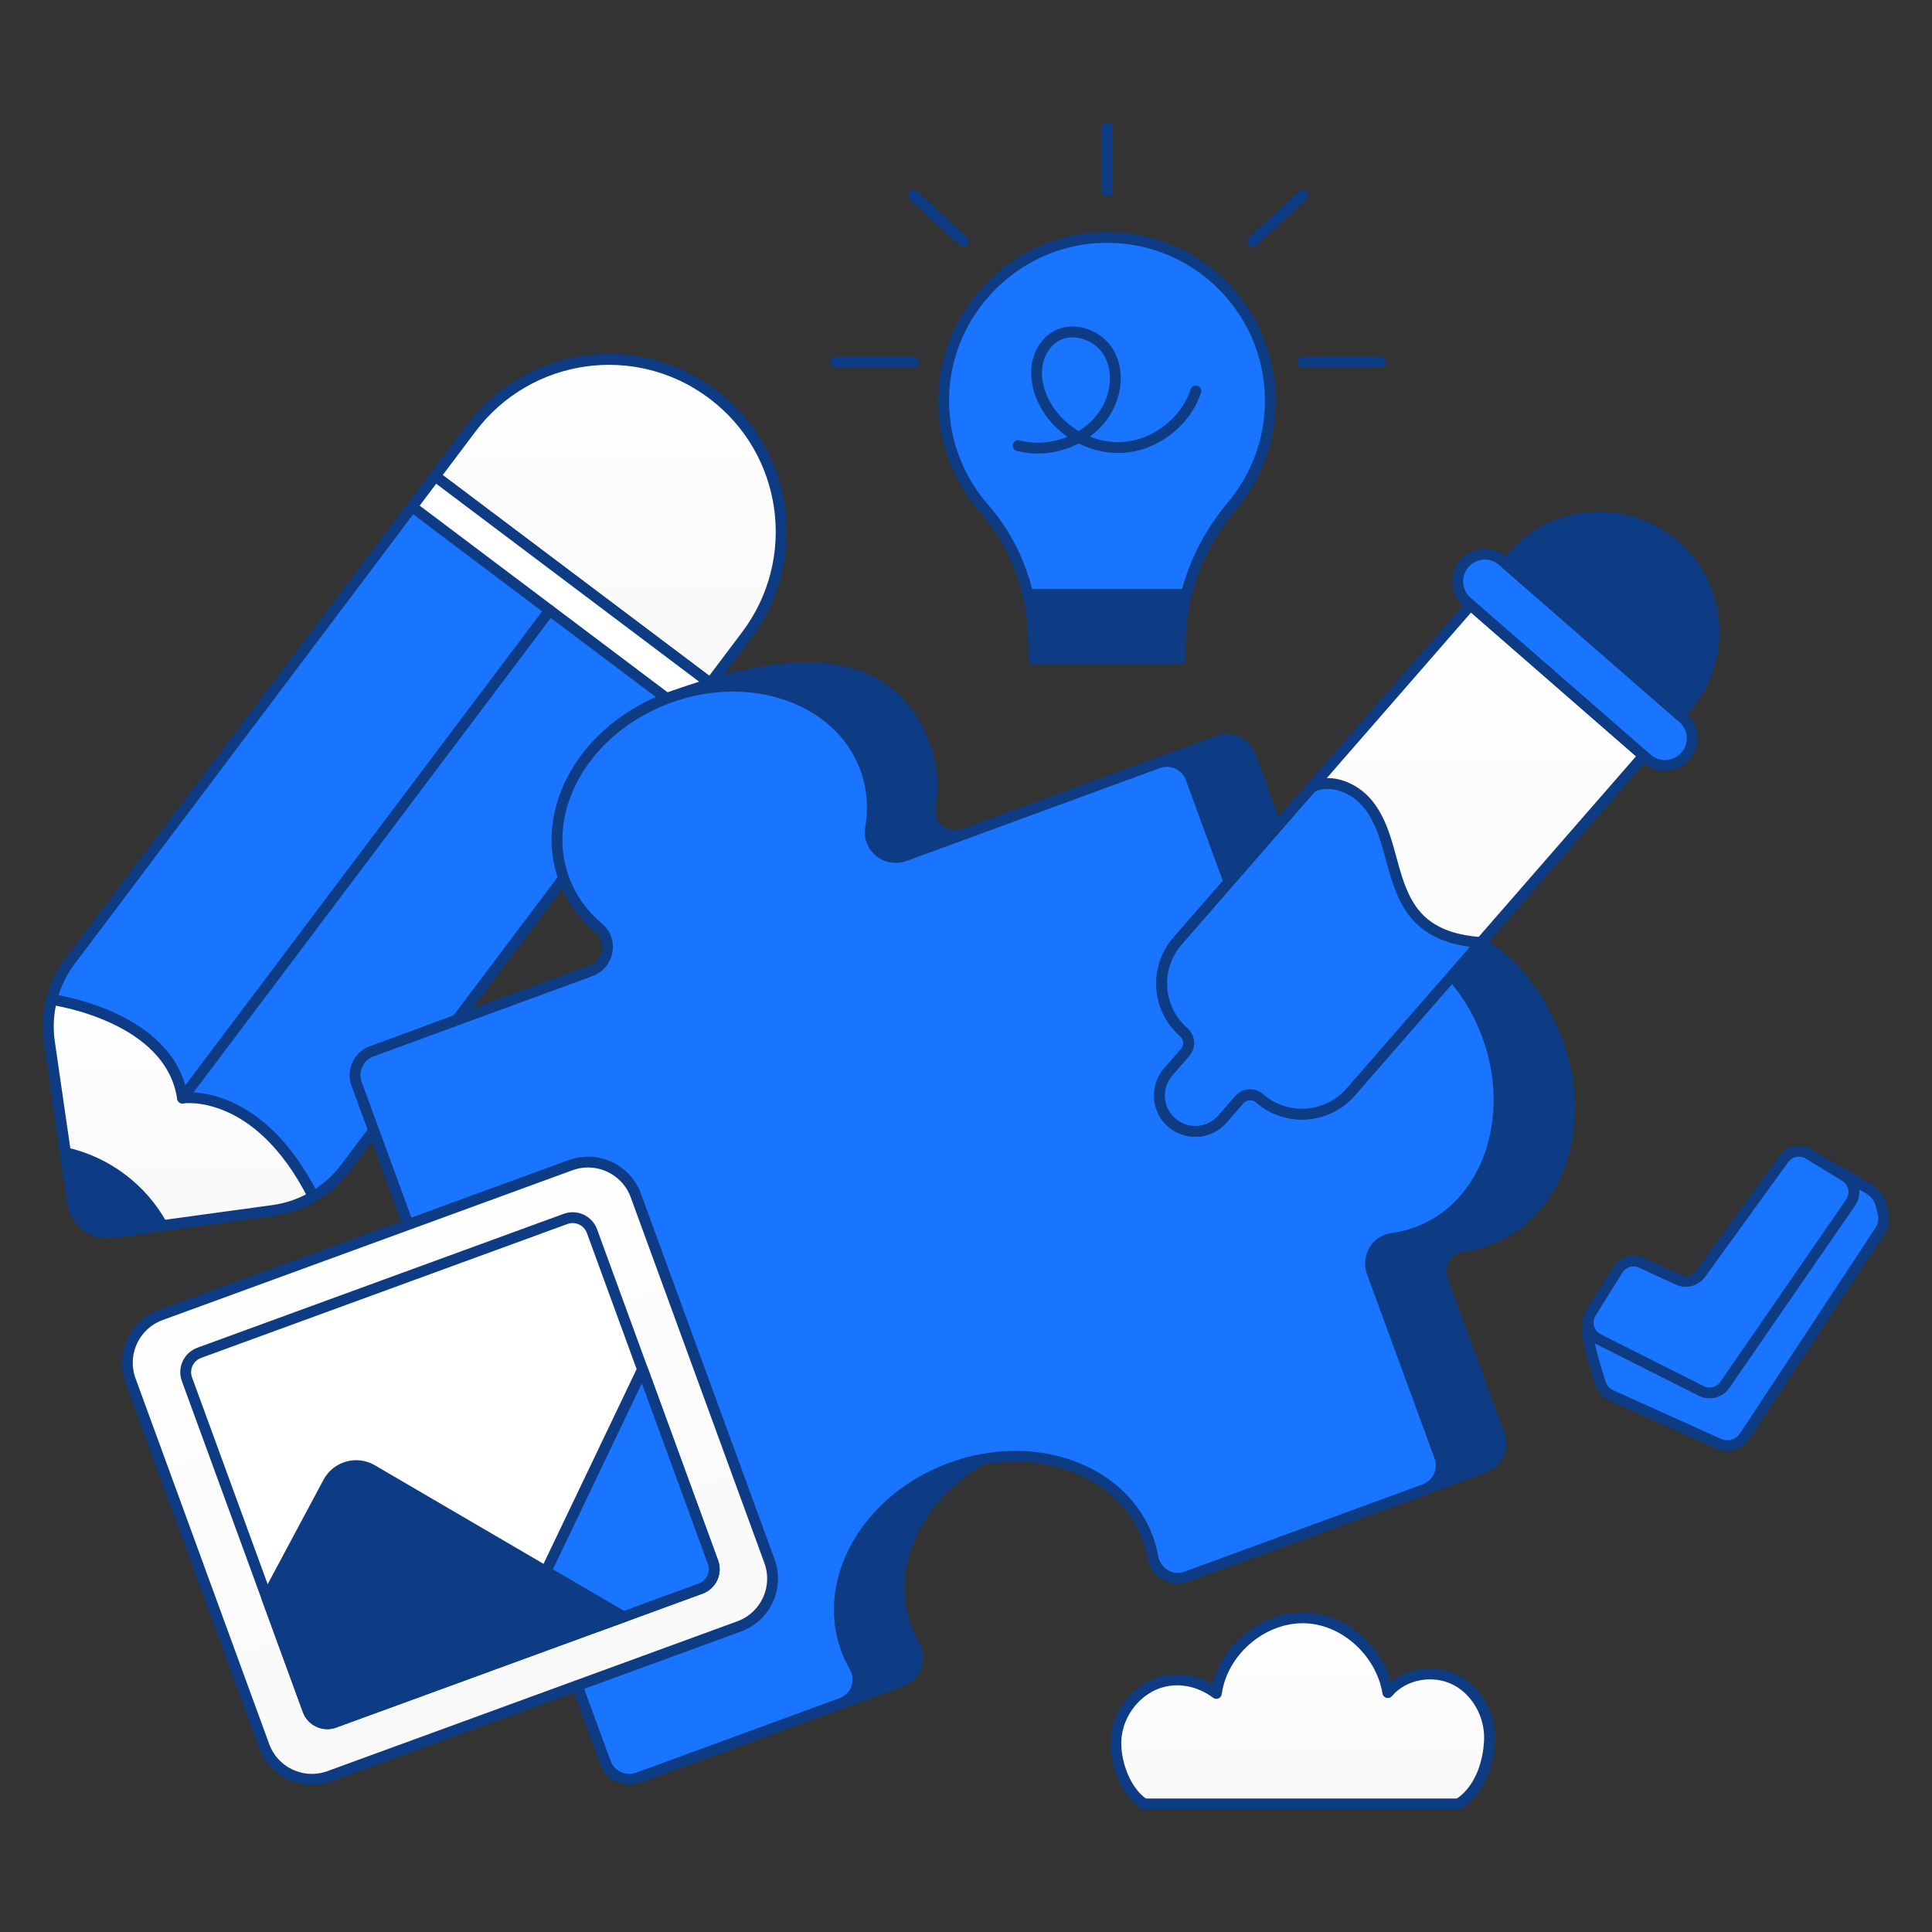 <svg width="250" height="250" viewBox="0 0 250 250" fill="none" xmlns="http://www.w3.org/2000/svg">
<rect x="0" y="0" width="250" height="250" fill="#333333" stroke="none"/>
<path d="M35.333 156.634L14.591 159.474C12.082 159.817 9.765 158.073 9.401 155.566L6.396 134.848C6.129 133.002 6.229 131.122 6.692 129.315C7.154 127.508 7.97 125.81 9.092 124.32L60.986 55.394C68.391 45.559 82.365 43.589 92.199 50.993C102.033 58.398 104.003 72.372 96.6 82.206L44.705 151.133C43.583 152.623 42.178 153.876 40.569 154.82C38.96 155.764 37.181 156.381 35.333 156.634V156.634Z" fill="#1974FF"/>
<path d="M35.333 156.634L14.591 159.474C12.082 159.817 9.765 158.073 9.401 155.566L6.396 134.848C6.129 133.002 6.229 131.122 6.692 129.315C7.154 127.508 7.97 125.81 9.092 124.32L60.986 55.394C68.391 45.559 82.365 43.589 92.199 50.993C102.033 58.398 104.003 72.372 96.6 82.206L44.705 151.133C43.583 152.623 42.178 153.876 40.569 154.82C38.96 155.764 37.181 156.381 35.333 156.634V156.634Z" stroke="#0D3C85" stroke-width="1.404" stroke-linecap="round" stroke-linejoin="round"/>
<path d="M40.546 154.833C33.318 140.551 23.616 142.087 23.616 142.087C22.036 131.397 6.701 129.342 6.686 129.34C6.229 131.139 6.13 133.011 6.396 134.848L9.401 155.566C9.765 158.073 12.082 159.817 14.592 159.473L35.333 156.634C37.172 156.382 38.943 155.77 40.546 154.833Z" fill="url(#paint0_linear_858_4408)"/>
<path d="M40.546 154.833C33.318 140.551 23.616 142.087 23.616 142.087C22.036 131.397 6.701 129.342 6.686 129.34C6.229 131.139 6.13 133.011 6.396 134.848L9.401 155.566C9.765 158.073 12.082 159.817 14.592 159.473L35.333 156.634C37.172 156.382 38.943 155.77 40.546 154.833Z" stroke="#0D3C85" stroke-width="1.404" stroke-linecap="round" stroke-linejoin="round"/>
<path d="M92.199 50.993C82.365 43.589 68.39 45.559 60.986 55.394L56.304 61.612L91.918 88.425L96.6 82.207C104.004 72.372 102.034 58.398 92.199 50.993Z" fill="url(#paint1_linear_858_4408)"/>
<path d="M92.199 50.993C82.365 43.589 68.39 45.559 60.986 55.394L56.304 61.612L91.918 88.425L96.6 82.207C104.004 72.372 102.034 58.398 92.199 50.993Z" stroke="#0D3C85" stroke-width="1.404" stroke-linecap="round" stroke-linejoin="round"/>
<path d="M56.304 61.612L91.918 88.425L88.939 92.382L53.325 65.569L56.304 61.612Z" fill="white"/>
<path d="M56.304 61.612L91.918 88.425L88.939 92.382L53.325 65.569L56.304 61.612Z" stroke="#0D3C85" stroke-width="1.404" stroke-linecap="round" stroke-linejoin="round"/>
<path d="M8.472 149.157L9.401 155.566C9.765 158.073 12.082 159.817 14.592 159.473L21.008 158.595C19.706 156.223 17.916 154.155 15.754 152.528C13.593 150.901 11.111 149.752 8.472 149.157Z" fill="#0D3C85" stroke="#0D3C85" stroke-width="1.404" stroke-linecap="round" stroke-linejoin="round"/>
<path d="M23.616 142.087L71.132 78.975" stroke="#0D3C85" stroke-width="1.404" stroke-linecap="round" stroke-linejoin="round"/>
<path d="M169.981 120.097L161.826 97.854C161.199 96.143 159.303 95.265 157.592 95.892L124.775 107.924C122.418 108.789 119.952 106.801 120.38 104.327C120.826 101.749 120.639 99.111 119.715 96.591C116.419 87.601 108.01 82.418 86.513 90.299C75.737 94.25 77.396 101.908 80.692 110.898C81.616 113.418 83.178 115.552 85.185 117.231C87.111 118.842 86.514 121.952 84.157 122.816L55.831 133.202C54.12 133.829 53.242 135.724 53.869 137.435L86.064 225.245C86.691 226.956 88.587 227.834 90.297 227.207L116.638 217.549C118.561 216.844 119.307 214.583 118.284 212.808C117.868 212.087 117.515 211.332 117.229 210.55C113.933 201.561 119.997 191.07 130.773 187.12C141.549 183.169 152.956 187.253 156.252 196.242C156.539 197.024 156.758 197.829 156.906 198.648C157.273 200.663 159.303 201.907 161.227 201.201L192.059 189.897C193.77 189.27 194.648 187.374 194.02 185.663L186.689 165.668C185.97 163.706 187.226 161.534 189.299 161.271C190.387 161.133 191.455 160.873 192.484 160.496C201.474 157.2 205.558 145.793 201.607 135.017C193.672 113.375 171.629 118.204 169.981 120.097L169.981 120.097Z" fill="#0D3C85" stroke="#0D3C85" stroke-width="1.404" stroke-linecap="round" stroke-linejoin="round"/>
<path d="M169.038 120.443C168.009 120.82 167.026 121.312 166.107 121.91C164.355 123.049 161.992 122.204 161.273 120.242L154.103 100.686C153.476 98.975 151.58 98.096 149.869 98.724L117.051 110.756C114.694 111.62 112.229 109.633 112.657 107.159C113.103 104.58 112.916 101.942 111.992 99.422C108.696 90.433 97.288 86.348 86.513 90.299C75.737 94.25 69.673 104.74 72.969 113.729C73.892 116.25 75.455 118.383 77.462 120.063C79.387 121.674 78.791 124.784 76.434 125.648L48.108 136.033C46.397 136.661 45.519 138.556 46.146 140.267L78.341 228.077C78.968 229.788 80.863 230.666 82.574 230.039L108.914 220.381C110.838 219.676 111.584 217.415 110.561 215.64C110.145 214.919 109.792 214.163 109.505 213.382C106.209 204.392 112.273 193.902 123.049 189.951C133.825 186 145.233 190.085 148.529 199.074C148.815 199.856 149.034 200.66 149.183 201.479C149.549 203.495 151.58 204.738 153.503 204.033L184.335 192.729C186.046 192.102 186.925 190.206 186.297 188.495L177.55 164.638C176.831 162.676 178.088 160.504 180.161 160.241C181.248 160.104 182.316 159.844 183.345 159.466C192.334 156.17 196.419 144.763 192.468 133.987C188.517 123.211 178.027 117.147 169.038 120.443Z" fill="#1974FF"/>
<path d="M169.038 120.443C168.009 120.82 167.026 121.312 166.107 121.91C164.355 123.049 161.992 122.204 161.273 120.242L154.103 100.686C153.476 98.975 151.58 98.096 149.869 98.724L117.051 110.756C114.694 111.62 112.229 109.633 112.657 107.159C113.103 104.58 112.916 101.942 111.992 99.422C108.696 90.433 97.288 86.348 86.513 90.299C75.737 94.25 69.673 104.74 72.969 113.729C73.892 116.25 75.455 118.383 77.462 120.063C79.387 121.674 78.791 124.784 76.434 125.648L48.108 136.033C46.397 136.661 45.519 138.556 46.146 140.267L78.341 228.077C78.968 229.788 80.863 230.666 82.574 230.039L108.914 220.381C110.838 219.676 111.584 217.415 110.561 215.64C110.145 214.919 109.792 214.163 109.505 213.382C106.209 204.392 112.273 193.902 123.049 189.951C133.825 186 145.233 190.085 148.529 199.074C148.815 199.856 149.034 200.66 149.183 201.479C149.549 203.495 151.58 204.738 153.503 204.033L184.335 192.729C186.046 192.102 186.925 190.206 186.297 188.495L177.55 164.638C176.831 162.676 178.088 160.504 180.161 160.241C181.248 160.104 182.316 159.844 183.345 159.466C192.334 156.17 196.419 144.763 192.468 133.987C188.517 123.211 178.027 117.147 169.038 120.443Z" stroke="#0D3C85" stroke-width="1.404" stroke-linecap="round" stroke-linejoin="round"/>
<path d="M212.691 97.797L190.286 78.272L152.374 121.777C149.342 125.256 149.705 130.534 153.184 133.566C153.368 133.727 153.519 133.922 153.627 134.141C153.736 134.359 153.801 134.597 153.818 134.841C153.834 135.085 153.803 135.329 153.725 135.561C153.647 135.793 153.525 136.007 153.364 136.191L151.172 138.706C149.487 140.64 149.689 143.573 151.622 145.258C153.556 146.943 156.489 146.741 158.174 144.808L160.366 142.292C160.526 142.108 160.721 141.957 160.94 141.849C161.159 141.74 161.397 141.675 161.64 141.658C161.884 141.642 162.129 141.673 162.36 141.751C162.592 141.829 162.806 141.951 162.99 142.112C166.469 145.144 171.747 144.781 174.779 141.302L212.691 97.797Z" fill="url(#paint2_linear_858_4408)"/>
<path d="M212.691 97.797L190.286 78.272L152.374 121.777C149.342 125.256 149.705 130.534 153.184 133.566C153.368 133.727 153.519 133.922 153.627 134.141C153.736 134.359 153.801 134.597 153.818 134.841C153.834 135.085 153.803 135.329 153.725 135.561C153.647 135.793 153.525 136.007 153.364 136.191L151.172 138.706C149.487 140.64 149.689 143.573 151.622 145.258C153.556 146.943 156.489 146.741 158.174 144.808L160.366 142.292C160.526 142.108 160.721 141.957 160.94 141.849C161.159 141.74 161.397 141.675 161.64 141.658C161.884 141.642 162.129 141.673 162.36 141.751C162.592 141.829 162.806 141.951 162.99 142.112C166.469 145.144 171.747 144.781 174.779 141.302L212.691 97.797Z" stroke="#0D3C85" stroke-width="1.404" stroke-linecap="round" stroke-linejoin="round"/>
<path d="M217.76 92.892L194.451 72.58C192.988 71.305 190.769 71.458 189.494 72.921L189.494 72.921C188.219 74.384 188.371 76.603 189.834 77.878L213.143 98.19C214.606 99.465 216.825 99.313 218.1 97.85L218.101 97.85C219.375 96.386 219.223 94.167 217.76 92.892Z" fill="#1974FF"/>
<path d="M217.76 92.892L194.451 72.58C192.988 71.305 190.769 71.458 189.494 72.921L189.494 72.921C188.219 74.384 188.371 76.603 189.834 77.878L213.143 98.19C214.606 99.465 216.825 99.313 218.1 97.85L218.101 97.85C219.375 96.386 219.223 94.167 217.76 92.892Z" stroke="#0D3C85" stroke-width="1.404" stroke-linecap="round" stroke-linejoin="round"/>
<path d="M216.705 70.573C222.888 75.962 223.533 85.356 218.145 91.538L217.308 92.499L194.903 72.974L195.739 72.013C201.128 65.831 210.522 65.185 216.705 70.573Z" fill="#0D3C85"/>
<path d="M216.705 70.573C222.888 75.962 223.533 85.356 218.145 91.538L217.308 92.499L194.903 72.974L195.739 72.013C201.128 65.831 210.522 65.185 216.705 70.573Z" stroke="#0D3C85" stroke-width="1.404" stroke-linecap="round" stroke-linejoin="round"/>
<path d="M183.645 118.891C181.709 116.949 180.857 114.202 180.139 111.555C179.421 108.909 178.722 106.15 176.988 104.026C175.262 101.914 172.171 100.639 169.736 101.853L152.374 121.777C149.342 125.256 149.704 130.534 153.183 133.566C153.367 133.726 153.518 133.922 153.627 134.14C153.736 134.359 153.8 134.597 153.817 134.841C153.834 135.085 153.802 135.329 153.725 135.561C153.647 135.793 153.524 136.007 153.364 136.191L151.172 138.706C149.487 140.64 149.688 143.573 151.622 145.258C153.555 146.943 156.488 146.741 158.173 144.808L160.365 142.292C160.526 142.108 160.721 141.957 160.94 141.848C161.158 141.74 161.397 141.675 161.64 141.658C161.884 141.642 162.129 141.673 162.36 141.751C162.592 141.829 162.806 141.951 162.99 142.112C166.469 145.144 171.747 144.781 174.779 141.302L191.631 121.964C188.617 121.738 185.732 120.983 183.645 118.891Z" fill="#1974FF"/>
<path d="M183.645 118.891C181.709 116.949 180.857 114.202 180.139 111.555C179.421 108.909 178.722 106.15 176.988 104.026C175.262 101.914 172.171 100.639 169.736 101.853L152.374 121.777C149.342 125.256 149.704 130.534 153.183 133.566C153.367 133.726 153.518 133.922 153.627 134.14C153.736 134.359 153.8 134.597 153.817 134.841C153.834 135.085 153.802 135.329 153.725 135.561C153.647 135.793 153.524 136.007 153.364 136.191L151.172 138.706C149.487 140.64 149.688 143.573 151.622 145.258C153.555 146.943 156.488 146.741 158.173 144.808L160.365 142.292C160.526 142.108 160.721 141.957 160.94 141.848C161.158 141.74 161.397 141.675 161.64 141.658C161.884 141.642 162.129 141.673 162.36 141.751C162.592 141.829 162.806 141.951 162.99 142.112C166.469 145.144 171.747 144.781 174.779 141.302L191.631 121.964C188.617 121.738 185.732 120.983 183.645 118.891Z" stroke="#0D3C85" stroke-width="1.404" stroke-linecap="round" stroke-linejoin="round"/>
<path d="M235.218 150.048L241.803 153.813C242.211 154.047 242.567 154.362 242.847 154.74C243.127 155.117 243.326 155.549 243.431 156.007L243.68 157.095C243.763 157.461 243.772 157.839 243.705 158.208C243.639 158.576 243.498 158.928 243.292 159.241L225.743 185.872C225.395 186.401 224.87 186.788 224.262 186.964C223.654 187.141 223.003 187.095 222.425 186.834L208.465 180.539C208.154 180.399 207.876 180.197 207.647 179.945C207.419 179.693 207.244 179.396 207.135 179.074C206.403 176.907 204.86 171.957 205.562 170.629C206.468 168.915 216.12 170.687 216.12 170.687L235.217 150.048H235.218Z" fill="#1974FF"/>
<path d="M235.218 150.048L241.803 153.813C242.211 154.047 242.567 154.362 242.847 154.74C243.127 155.117 243.326 155.549 243.431 156.007L243.68 157.095C243.763 157.461 243.772 157.839 243.705 158.208C243.639 158.576 243.498 158.928 243.292 159.241L225.743 185.872C225.395 186.401 224.87 186.788 224.262 186.964C223.654 187.141 223.003 187.095 222.425 186.834L208.465 180.539C208.154 180.399 207.876 180.197 207.647 179.945C207.419 179.693 207.244 179.396 207.135 179.074C206.403 176.907 204.86 171.957 205.562 170.629C206.468 168.915 216.12 170.687 216.12 170.687L235.217 150.048H235.218Z" stroke="#0D3C85" stroke-width="1.404" stroke-linecap="round" stroke-linejoin="round"/>
<path d="M206.824 173.285L220.144 179.988C220.66 180.248 221.254 180.312 221.814 180.169C222.375 180.026 222.864 179.684 223.193 179.208L239.472 155.605C240.253 154.473 239.922 152.916 238.747 152.199L234.021 149.318C233.506 149.004 232.893 148.896 232.302 149.015C231.711 149.133 231.187 149.47 230.833 149.958L220.07 164.817C219.744 165.267 219.273 165.59 218.735 165.73C218.198 165.87 217.629 165.82 217.125 165.587L212.385 163.397C211.856 163.152 211.255 163.109 210.695 163.276C210.136 163.443 209.657 163.808 209.348 164.303L205.869 169.876C205.123 171.072 205.565 172.651 206.825 173.285L206.824 173.285Z" fill="#1974FF"/>
<path d="M206.824 173.285L220.144 179.988C220.66 180.248 221.254 180.312 221.814 180.169C222.375 180.026 222.864 179.684 223.193 179.208L239.472 155.605C240.253 154.473 239.922 152.916 238.747 152.199L234.021 149.318C233.506 149.004 232.893 148.896 232.302 149.015C231.711 149.133 231.187 149.47 230.833 149.958L220.07 164.817C219.744 165.267 219.273 165.59 218.735 165.73C218.198 165.87 217.629 165.82 217.125 165.587L212.385 163.397C211.856 163.152 211.255 163.109 210.695 163.276C210.136 163.443 209.657 163.808 209.348 164.303L205.869 169.876C205.123 171.072 205.565 172.651 206.825 173.285L206.824 173.285Z" stroke="#0D3C85" stroke-width="1.404" stroke-linecap="round" stroke-linejoin="round"/>
<path d="M73.83 150.774L20.805 170.156C17.389 171.404 15.632 175.186 16.88 178.602L34.174 225.915C35.422 229.331 39.204 231.088 42.62 229.84L95.646 210.458C99.062 209.21 100.819 205.428 99.57 202.012L82.277 154.699C81.028 151.283 77.246 149.526 73.83 150.774Z" fill="url(#paint3_linear_858_4408)"/>
<path d="M73.83 150.774L20.805 170.156C17.389 171.404 15.632 175.186 16.88 178.602L34.174 225.915C35.422 229.331 39.204 231.088 42.62 229.84L95.646 210.458C99.062 209.21 100.819 205.428 99.57 202.012L82.277 154.699C81.028 151.283 77.246 149.526 73.83 150.774Z" stroke="#0D3C85" stroke-width="1.404" stroke-linecap="round" stroke-linejoin="round"/>
<path d="M73.187 157.726L25.779 175.054C24.398 175.559 23.687 177.089 24.192 178.471L39.847 221.3C40.352 222.682 41.881 223.393 43.263 222.888L90.671 205.559C92.053 205.054 92.763 203.525 92.258 202.143L76.604 159.313C76.099 157.932 74.569 157.221 73.187 157.726Z" fill="white"/>
<path d="M73.187 157.726L25.779 175.054C24.398 175.559 23.687 177.089 24.192 178.471L39.847 221.3C40.352 222.682 41.881 223.393 43.263 222.888L90.671 205.559C92.053 205.054 92.763 203.525 92.258 202.143L76.604 159.313C76.099 157.932 74.569 157.221 73.187 157.726Z" stroke="#0D3C85" stroke-width="1.404" stroke-linecap="round" stroke-linejoin="round"/>
<path d="M83.141 177.197L70.638 203.351L77.272 210.457L90.671 205.559C92.053 205.054 92.764 203.524 92.259 202.143L83.141 177.197Z" fill="#1974FF"/>
<path d="M83.141 177.197L70.638 203.351L77.272 210.457L90.671 205.559C92.053 205.054 92.764 203.524 92.259 202.143L83.141 177.197Z" stroke="#0D3C85" stroke-width="1.404" stroke-linecap="round" stroke-linejoin="round"/>
<path d="M42.48 191.811L34.515 206.712L39.847 221.3C40.352 222.682 41.882 223.393 43.264 222.888L80.671 209.214L48.147 190.209C46.145 189.039 43.572 189.767 42.48 191.811Z" fill="#0D3C85" stroke="#0D3C85" stroke-width="1.404" stroke-linecap="round" stroke-linejoin="round"/>
<path d="M164.382 51.859C164.382 39.734 154.174 29.993 141.883 30.763C131.213 31.431 122.598 40.219 122.125 50.898C121.872 56.609 123.887 61.845 127.344 65.786C131.622 70.663 133.783 77.046 133.783 83.534V85.248H152.703V83.31C152.703 76.732 155.211 70.475 159.441 65.438C162.525 61.766 164.382 57.03 164.382 51.859Z" fill="#1974FF"/>
<path d="M143.243 24.707V16.57M118.212 25.298L124.669 31.231M108.129 46.864H118.212M168.57 25.298L162.113 31.231M178.653 46.864H168.57M164.382 51.859C164.382 39.734 154.174 29.993 141.883 30.763C131.213 31.431 122.598 40.219 122.125 50.898C121.872 56.609 123.887 61.845 127.344 65.786C131.622 70.663 133.783 77.046 133.783 83.534V85.248H152.703V83.31C152.703 76.732 155.211 70.475 159.441 65.438C162.525 61.766 164.382 57.03 164.382 51.859Z" stroke="#0D3C85" stroke-width="1.404" stroke-linecap="round" stroke-linejoin="round"/>
<path d="M131.745 57.661C136.014 58.785 140.979 56.907 143.191 53.086C144.506 50.814 144.789 47.834 143.437 45.584C142.085 43.334 138.918 42.199 136.639 43.502C135.302 44.267 134.44 45.725 134.202 47.248C133.965 48.77 134.305 50.343 134.952 51.74C136.736 55.592 141.001 58.146 145.238 57.9C149.475 57.653 153.416 54.623 154.741 50.59" stroke="#0D3C85" stroke-width="1.404" stroke-linecap="round" stroke-linejoin="round"/>
<path d="M133.008 76.92C133.522 79.087 133.782 81.306 133.783 83.534V85.248H152.703V83.31C152.703 81.133 152.983 78.993 153.503 76.92H133.008Z" fill="#0D3C85" stroke="#0D3C85" stroke-width="1.404" stroke-linecap="round" stroke-linejoin="round"/>
<path d="M148.056 233.43H188.738C191.415 231.737 192.634 228.264 192.743 225.1C192.853 221.935 191.081 218.719 188.237 217.326C185.393 215.934 181.62 216.596 179.585 219.023C178.723 213.731 173.815 209.272 168.454 209.343C163.093 209.413 158.12 213.813 157.398 219.126C155.036 217.357 151.939 216.816 149.252 218.035C146.564 219.255 144.639 222.008 144.415 224.951C144.192 227.894 145.583 231.818 148.056 233.43L148.056 233.43Z" fill="url(#paint4_linear_858_4408)"/>
<path d="M148.056 233.43H188.738C191.415 231.737 192.634 228.264 192.743 225.1C192.853 221.935 191.081 218.719 188.237 217.326C185.393 215.934 181.62 216.596 179.585 219.023C178.723 213.731 173.815 209.272 168.454 209.343C163.093 209.413 158.12 213.813 157.398 219.126C155.036 217.357 151.939 216.816 149.252 218.035C146.564 219.255 144.639 222.008 144.415 224.951C144.192 227.894 145.583 231.818 148.056 233.43L148.056 233.43Z" stroke="#0D3C85" stroke-width="1.404" stroke-linecap="round" stroke-linejoin="round"/>
<defs>
<linearGradient id="paint0_linear_858_4408" x1="23.398" y1="129.34" x2="23.398" y2="159.517" gradientUnits="userSpaceOnUse">
<stop stop-color="#FDFEFD"/>
<stop offset="1" stop-color="#F8F9F8"/>
</linearGradient>
<linearGradient id="paint1_linear_858_4408" x1="78.694" y1="46.51" x2="78.694" y2="88.425" gradientUnits="userSpaceOnUse">
<stop stop-color="#FDFEFD"/>
<stop offset="1" stop-color="#F8F9F8"/>
</linearGradient>
<linearGradient id="paint2_linear_858_4408" x1="181.36" y1="78.272" x2="181.36" y2="146.401" gradientUnits="userSpaceOnUse">
<stop stop-color="#FDFEFD"/>
<stop offset="1" stop-color="#F8F9F8"/>
</linearGradient>
<linearGradient id="paint3_linear_858_4408" x1="47.318" y1="160.465" x2="69.133" y2="220.149" gradientUnits="userSpaceOnUse">
<stop stop-color="#FDFEFD"/>
<stop offset="1" stop-color="#F8F9F8"/>
</linearGradient>
<linearGradient id="paint4_linear_858_4408" x1="168.57" y1="209.342" x2="168.57" y2="233.43" gradientUnits="userSpaceOnUse">
<stop stop-color="#FDFEFD"/>
<stop offset="1" stop-color="#F8F9F8"/>
</linearGradient>
</defs>
</svg>
